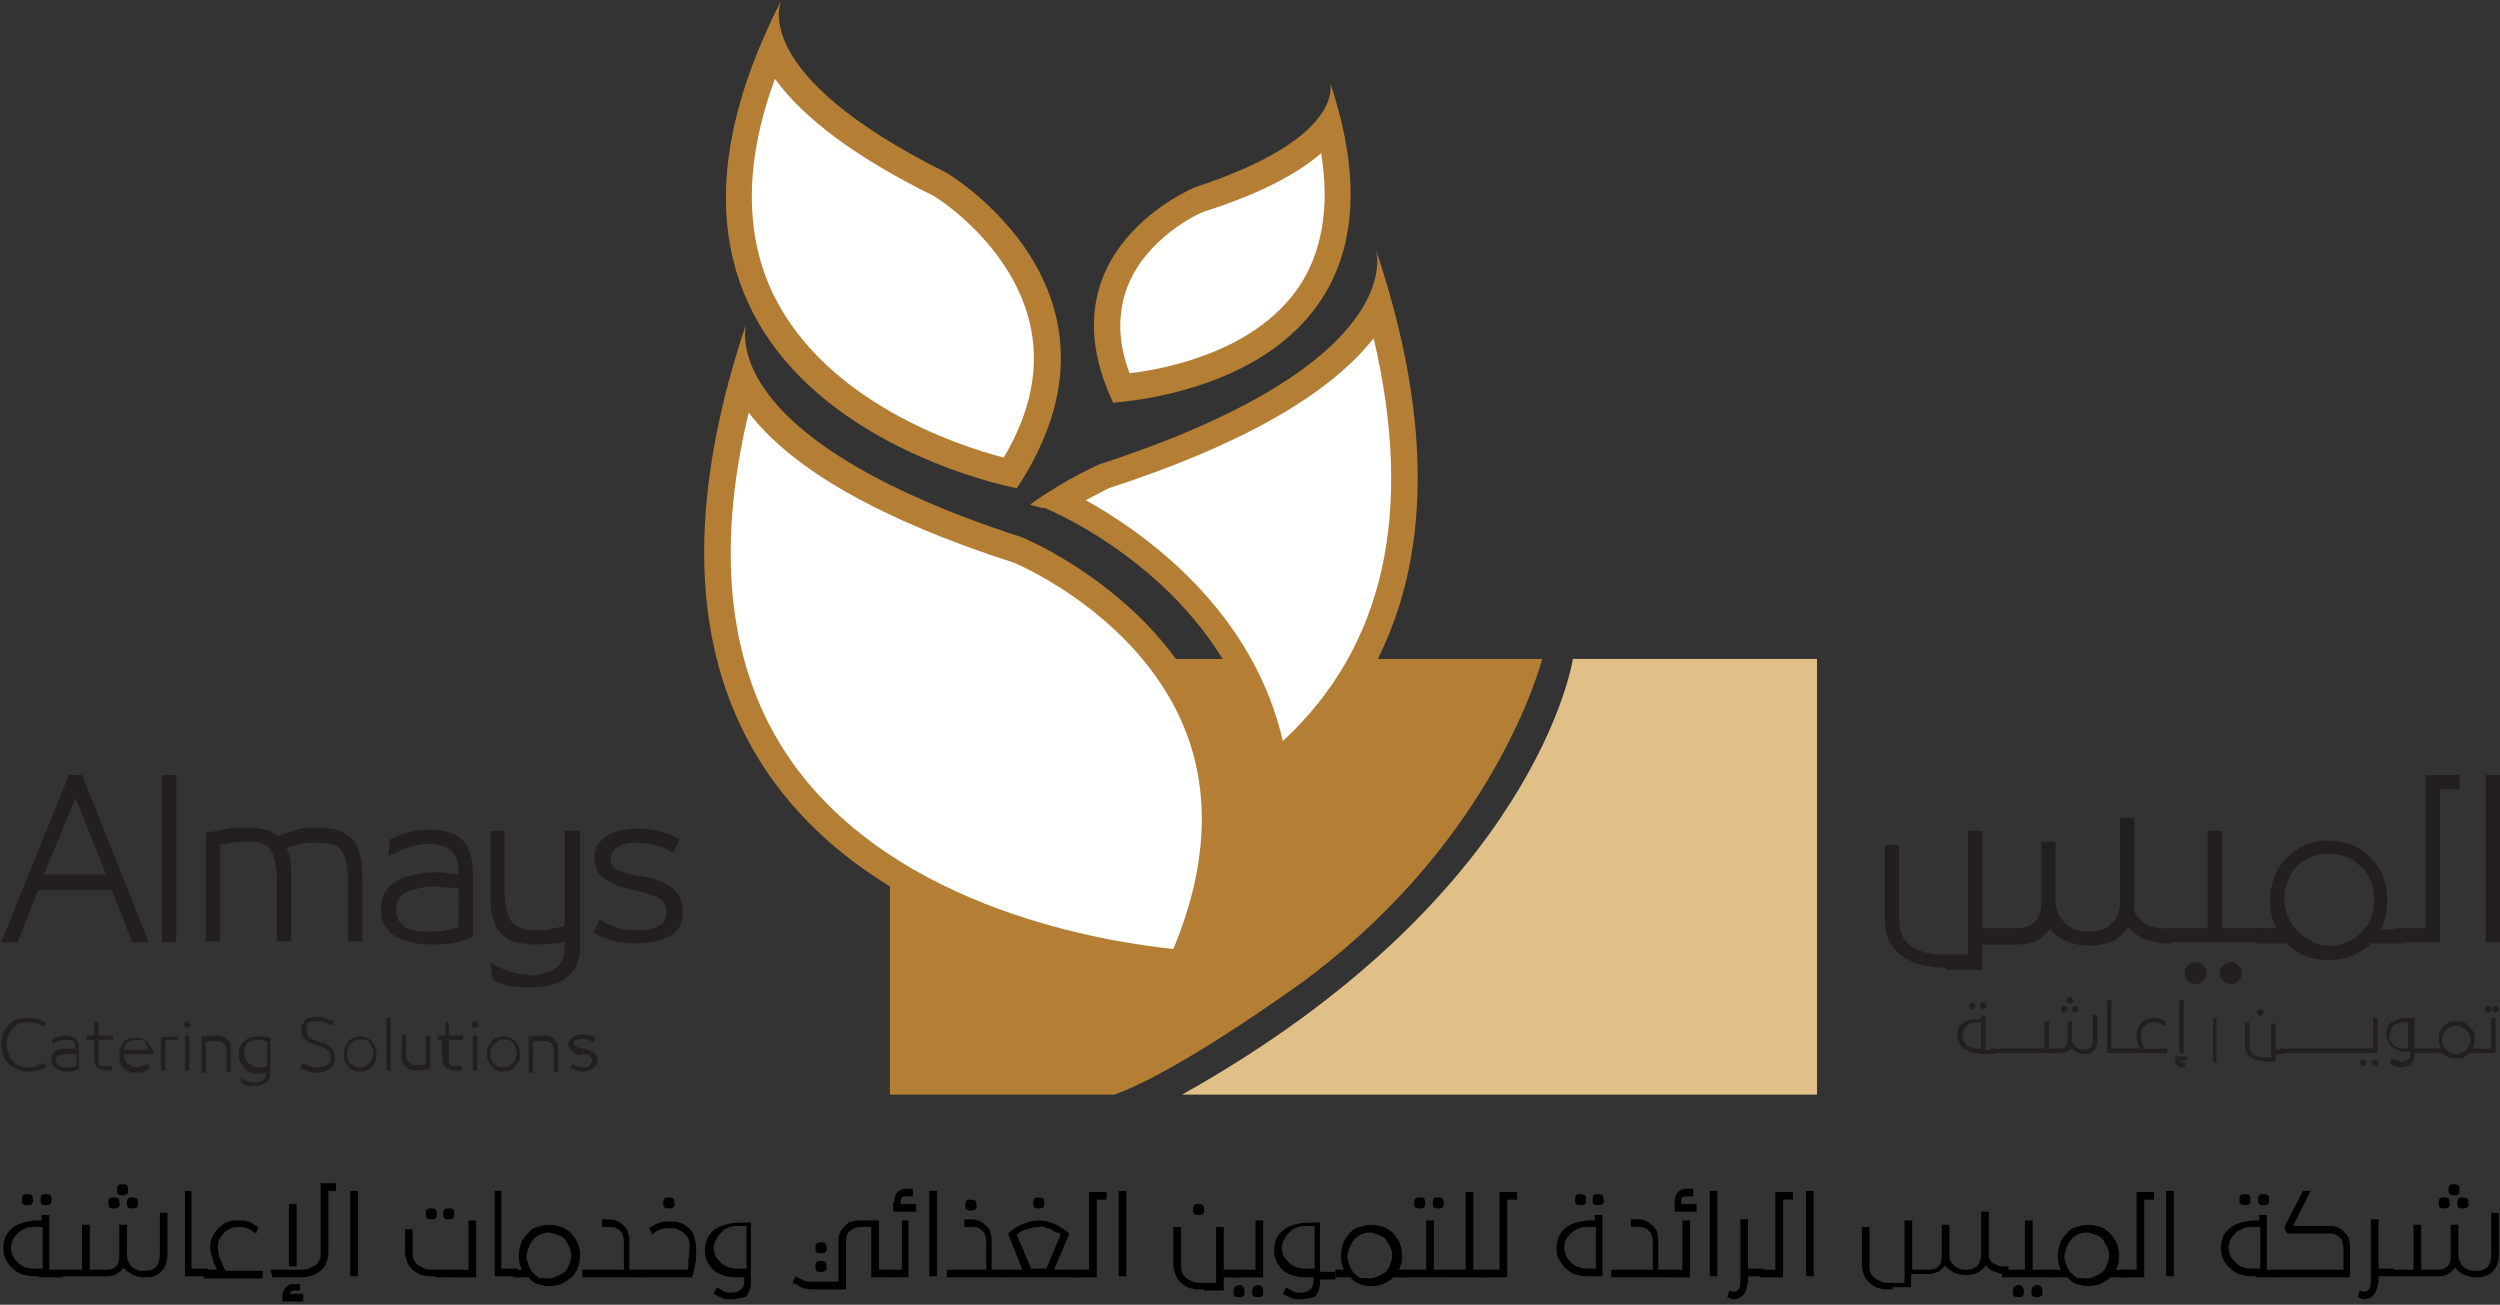 <?xml version="1.0" encoding="utf-8"?>
<!-- Generator: Adobe Illustrator 21.0.0, SVG Export Plug-In . SVG Version: 6.00 Build 0)  -->
<svg version="1.1" id="Layer_1" xmlns="http://www.w3.org/2000/svg" xmlns:xlink="http://www.w3.org/1999/xlink" x="0px" y="0px"
	 viewBox="0 0 228.4 119.2" style="enable-background:new 0 0 228.4 119.2;" xml:space="preserve">
<rect x="0" y="0" width="228.4" height="119.2" fill="#333333" stroke="none"/>
<style type="text/css">
	.st0{fill:#231F20;}
	.st1{fill:#B47E35;}
	.st2{fill:#E0C087;}
	.st3{fill:#FFFFFF;}
</style>
<g>
	<g>
		<g>
			<path class="st0" d="M2.6,93.4c-0.3,0-0.5,0-0.8,0.1c-0.2,0.1-0.4,0.2-0.6,0.4c-0.2,0.2-0.3,0.4-0.4,0.6
				c-0.1,0.3-0.2,0.5-0.2,0.9c0,0.3,0.1,0.6,0.2,0.9C0.9,96.6,1,96.8,1.2,97s0.4,0.3,0.6,0.4c0.2,0.1,0.5,0.1,0.8,0.1
				c0.3,0,0.5,0,0.7-0.1s0.4-0.2,0.7-0.3l0.2,0.4c-0.2,0.1-0.5,0.3-0.8,0.3c-0.3,0.1-0.5,0.1-0.8,0.1c-0.4,0-0.7-0.1-1-0.2
				c-0.3-0.1-0.6-0.3-0.8-0.5c-0.2-0.2-0.4-0.5-0.5-0.8c-0.1-0.3-0.2-0.6-0.2-1c0-0.3,0.1-0.7,0.2-1c0.1-0.3,0.3-0.6,0.5-0.8
				c0.2-0.2,0.5-0.4,0.8-0.5C1.9,93,2.2,93,2.6,93c0.3,0,0.6,0,0.8,0.1c0.3,0.1,0.5,0.2,0.8,0.3L4,93.8c-0.2-0.1-0.4-0.2-0.7-0.3
				S2.8,93.4,2.6,93.4z"/>
			<path class="st0" d="M6.1,97.9c-0.2,0-0.4,0-0.5-0.1c-0.2,0-0.3-0.1-0.5-0.2s-0.2-0.2-0.3-0.3c-0.1-0.1-0.1-0.3-0.1-0.5
				c0-0.4,0.1-0.7,0.4-0.8c0.3-0.2,0.7-0.2,1.2-0.2c0.1,0,0.2,0,0.3,0c0.1,0,0.2,0,0.3,0v0c0-0.3-0.1-0.5-0.2-0.7
				C6.6,95,6.3,95,6,95c-0.1,0-0.2,0-0.3,0c-0.1,0-0.2,0-0.3,0.1s-0.2,0.1-0.3,0.1c-0.1,0-0.2,0.1-0.3,0.2l0-0.5
				c0.2-0.1,0.4-0.2,0.6-0.2c0.2,0,0.4-0.1,0.5-0.1c0.4,0,0.7,0.1,1,0.3c0.2,0.2,0.3,0.5,0.3,0.9v1.9c-0.2,0.1-0.4,0.1-0.6,0.2
				C6.5,97.9,6.3,97.9,6.1,97.9z M6.9,96.3c-0.1,0-0.2,0-0.3,0c-0.1,0-0.3,0-0.4,0c-0.1,0-0.3,0-0.4,0c-0.1,0-0.3,0.1-0.4,0.1
				c-0.1,0-0.2,0.1-0.2,0.2c-0.1,0.1-0.1,0.2-0.1,0.3c0,0.1,0,0.2,0.1,0.3c0,0.1,0.1,0.1,0.2,0.2c0.1,0,0.2,0.1,0.3,0.1
				c0.1,0,0.2,0,0.4,0c0.2,0,0.3,0,0.5,0c0.2,0,0.3-0.1,0.4-0.1V96.3z"/>
			<path class="st0" d="M7.9,94.6h0.7v-1.2H9v1.2h1.3V95H9v1.6c0,0.2,0,0.3,0,0.4c0,0.1,0.1,0.2,0.1,0.3c0.1,0.1,0.1,0.1,0.2,0.1
				c0.1,0,0.2,0,0.3,0h0.6v0.4H9.8c-0.2,0-0.3,0-0.5-0.1c-0.1,0-0.3-0.1-0.4-0.2c-0.1-0.1-0.2-0.2-0.2-0.3c-0.1-0.1-0.1-0.3-0.1-0.5
				V95H7.9V94.6z"/>
			<path class="st0" d="M12.4,97.5c0.2,0,0.4,0,0.6-0.1c0.2-0.1,0.3-0.1,0.5-0.2l0.2,0.4c-0.2,0.1-0.4,0.2-0.6,0.3
				c-0.2,0.1-0.4,0.1-0.7,0.1c-0.2,0-0.4,0-0.6-0.1c-0.2-0.1-0.4-0.2-0.5-0.3c-0.1-0.1-0.3-0.3-0.3-0.5c-0.1-0.2-0.1-0.4-0.1-0.7
				c0-0.2,0-0.5,0.1-0.7s0.2-0.4,0.3-0.5c0.1-0.1,0.3-0.3,0.5-0.3c0.2-0.1,0.4-0.1,0.6-0.1c0.2,0,0.4,0,0.6,0.1s0.3,0.2,0.5,0.3
				c0.1,0.1,0.2,0.3,0.3,0.5C14,95.8,14,96,14,96.3h-2.7c0,0.1,0,0.3,0.1,0.4c0.1,0.2,0.1,0.3,0.2,0.4c0.1,0.1,0.2,0.2,0.4,0.3
				C12.1,97.5,12.3,97.5,12.4,97.5z M12.4,95c-0.2,0-0.3,0-0.5,0.1c-0.1,0.1-0.3,0.1-0.3,0.2c-0.1,0.1-0.2,0.2-0.2,0.3
				c-0.1,0.1-0.1,0.2-0.1,0.3h2.2c0-0.1,0-0.2-0.1-0.4c-0.1-0.1-0.1-0.2-0.2-0.3c-0.1-0.1-0.2-0.2-0.3-0.2C12.7,95,12.6,95,12.4,95z
				"/>
			<path class="st0" d="M16.3,95h-0.5c-0.1,0-0.2,0-0.4,0c-0.1,0-0.2,0-0.3,0.1v2.7h-0.4v-3c0.2,0,0.3-0.1,0.5-0.1
				c0.2,0,0.3,0,0.5,0h0.6V95z"/>
			<path class="st0" d="M16.9,93.4c0.1-0.1,0.1-0.1,0.2-0.1c0.1,0,0.2,0,0.2,0.1s0.1,0.1,0.1,0.2c0,0.1,0,0.2-0.1,0.2
				c-0.1,0.1-0.1,0.1-0.2,0.1c-0.1,0-0.2,0-0.2-0.1c-0.1-0.1-0.1-0.1-0.1-0.2C16.8,93.5,16.9,93.5,16.9,93.4z M16.9,94.6h0.4v3.2
				h-0.4V94.6z"/>
			<path class="st0" d="M18.5,94.7c0.3,0,0.5-0.1,0.7-0.1c0.2,0,0.4,0,0.6,0c0.2,0,0.4,0,0.5,0.1c0.2,0,0.3,0.1,0.4,0.2
				c0.1,0.1,0.2,0.2,0.3,0.4c0.1,0.2,0.1,0.4,0.1,0.7v1.9h-0.4v-1.7c0-0.2,0-0.4-0.1-0.6s-0.1-0.3-0.2-0.3c-0.1-0.1-0.2-0.1-0.3-0.2
				c-0.1,0-0.3,0-0.4,0c-0.3,0-0.6,0-0.9,0.1v2.8h-0.4V94.7z"/>
			<path class="st0" d="M21.9,96.9c-0.1-0.2-0.1-0.4-0.1-0.6c0-0.2,0-0.4,0.1-0.6c0.1-0.2,0.2-0.4,0.3-0.5c0.2-0.1,0.3-0.3,0.6-0.4
				c0.2-0.1,0.5-0.1,0.8-0.1c0.1,0,0.3,0,0.5,0c0.2,0,0.4,0.1,0.6,0.1v3.2c0,0.4-0.1,0.7-0.4,0.9c-0.2,0.2-0.6,0.3-1,0.3
				c-0.1,0-0.2,0-0.3,0c-0.1,0-0.2,0-0.3,0c-0.1,0-0.2,0-0.3-0.1c-0.1,0-0.2-0.1-0.3-0.1l-0.1-0.5c0.2,0.1,0.3,0.1,0.4,0.2
				c0.1,0,0.2,0.1,0.3,0.1c0.1,0,0.2,0,0.3,0.1c0.1,0,0.2,0,0.3,0c0.3,0,0.5-0.1,0.7-0.2c0.2-0.1,0.3-0.4,0.3-0.7v0
				c-0.2,0-0.5,0.1-0.6,0.1c-0.3,0-0.6,0-0.8-0.1c-0.2-0.1-0.4-0.2-0.6-0.4C22.1,97.2,22,97.1,21.9,96.9z M24.3,95.1
				c-0.1,0-0.2,0-0.3-0.1c-0.1,0-0.2,0-0.3,0c-0.5,0-0.8,0.1-1.1,0.3c-0.2,0.2-0.3,0.5-0.3,0.9c0,0.2,0,0.4,0.1,0.5
				c0.1,0.2,0.1,0.3,0.3,0.4c0.1,0.1,0.3,0.2,0.4,0.3c0.2,0.1,0.4,0.1,0.6,0.1c0.1,0,0.2,0,0.3,0c0.1,0,0.2,0,0.4-0.1V95.1z"/>
			<path class="st0" d="M27.6,97.1c0.2,0.1,0.4,0.2,0.7,0.3c0.2,0.1,0.5,0.1,0.7,0.1c0.4,0,0.7-0.1,0.9-0.2c0.2-0.2,0.3-0.4,0.3-0.7
				c0-0.1,0-0.3-0.1-0.4c0-0.1-0.1-0.2-0.2-0.3c-0.1-0.1-0.2-0.2-0.4-0.2c-0.1-0.1-0.3-0.1-0.5-0.2l-0.3-0.1
				c-0.4-0.1-0.7-0.3-0.9-0.5c-0.2-0.2-0.3-0.5-0.3-0.8c0-0.2,0-0.4,0.1-0.5c0.1-0.1,0.2-0.3,0.3-0.4c0.1-0.1,0.3-0.2,0.5-0.2
				c0.2,0,0.4-0.1,0.5-0.1c0.3,0,0.6,0,0.8,0.1c0.3,0.1,0.5,0.2,0.8,0.3l-0.2,0.4c-0.2-0.1-0.4-0.2-0.7-0.3
				c-0.2-0.1-0.5-0.1-0.7-0.1c-0.1,0-0.3,0-0.4,0c-0.1,0-0.2,0.1-0.3,0.1s-0.2,0.1-0.2,0.2C28.1,93.9,28,94,28,94.1
				c0,0.2,0.1,0.4,0.2,0.6c0.2,0.1,0.4,0.3,0.7,0.4l0.4,0.1c0.2,0,0.3,0.1,0.5,0.2c0.2,0.1,0.3,0.2,0.4,0.3c0.1,0.1,0.2,0.2,0.3,0.4
				c0.1,0.2,0.1,0.3,0.1,0.5c0,0.4-0.1,0.8-0.4,1c-0.3,0.2-0.7,0.4-1.2,0.4c-0.3,0-0.6,0-0.8-0.1c-0.3-0.1-0.5-0.2-0.8-0.3
				L27.6,97.1z"/>
			<path class="st0" d="M33.5,97.8c-0.2,0.1-0.4,0.1-0.6,0.1c-0.2,0-0.4,0-0.6-0.1c-0.2-0.1-0.4-0.2-0.5-0.4
				c-0.1-0.2-0.3-0.3-0.3-0.5c-0.1-0.2-0.1-0.4-0.1-0.6c0-0.2,0-0.4,0.1-0.6c0.1-0.2,0.2-0.4,0.3-0.5c0.1-0.2,0.3-0.3,0.5-0.4
				c0.2-0.1,0.4-0.1,0.6-0.1c0.2,0,0.4,0,0.6,0.1c0.2,0.1,0.4,0.2,0.5,0.4c0.1,0.2,0.3,0.3,0.3,0.5c0.1,0.2,0.1,0.4,0.1,0.6
				c0,0.2,0,0.4-0.1,0.6s-0.2,0.4-0.3,0.5C33.9,97.6,33.7,97.7,33.5,97.8z M32.4,97.4c0.1,0.1,0.3,0.1,0.5,0.1c0.2,0,0.3,0,0.5-0.1
				c0.1-0.1,0.3-0.2,0.4-0.3c0.1-0.1,0.2-0.2,0.2-0.4c0.1-0.2,0.1-0.3,0.1-0.5c0-0.2,0-0.3-0.1-0.5c-0.1-0.2-0.1-0.3-0.2-0.4
				c-0.1-0.1-0.2-0.2-0.4-0.3C33.2,95,33.1,95,32.9,95c-0.2,0-0.3,0-0.5,0.1c-0.1,0.1-0.3,0.2-0.4,0.3c-0.1,0.1-0.2,0.2-0.2,0.4
				c-0.1,0.2-0.1,0.3-0.1,0.5c0,0.2,0,0.3,0.1,0.5c0.1,0.2,0.1,0.3,0.2,0.4C32.2,97.2,32.3,97.3,32.4,97.4z"/>
			<path class="st0" d="M35.3,97.8V93h0.4v4.8H35.3z"/>
			<path class="st0" d="M38.9,94.6h0.4v3c-0.3,0.1-0.5,0.1-0.7,0.2c-0.2,0-0.4,0-0.6,0s-0.4,0-0.5-0.1c-0.2,0-0.3-0.1-0.4-0.2
				c-0.1-0.1-0.2-0.2-0.3-0.4c-0.1-0.2-0.1-0.4-0.1-0.7v-1.9h0.4v1.7c0,0.2,0,0.4,0.1,0.6c0,0.1,0.1,0.3,0.2,0.3
				c0.1,0.1,0.2,0.1,0.3,0.2c0.1,0,0.2,0,0.4,0c0.1,0,0.3,0,0.4,0c0.1,0,0.3,0,0.4-0.1V94.6z"/>
			<path class="st0" d="M40,94.6h0.7v-1.2H41v1.2h1.3V95H41v1.6c0,0.2,0,0.3,0,0.4c0,0.1,0.1,0.2,0.1,0.3c0.1,0.1,0.1,0.1,0.2,0.1
				c0.1,0,0.2,0,0.3,0h0.6v0.4h-0.6c-0.2,0-0.3,0-0.5-0.1c-0.1,0-0.3-0.1-0.4-0.2c-0.1-0.1-0.2-0.2-0.2-0.3
				c-0.1-0.1-0.1-0.3-0.1-0.5V95H40V94.6z"/>
			<path class="st0" d="M43.2,93.4c0.1-0.1,0.1-0.1,0.2-0.1s0.2,0,0.2,0.1s0.1,0.1,0.1,0.2c0,0.1,0,0.2-0.1,0.2
				c-0.1,0.1-0.1,0.1-0.2,0.1s-0.2,0-0.2-0.1c-0.1-0.1-0.1-0.1-0.1-0.2C43.1,93.5,43.2,93.5,43.2,93.4z M43.2,94.6h0.4v3.2h-0.4
				V94.6z"/>
			<path class="st0" d="M46.6,97.8c-0.2,0.1-0.4,0.1-0.6,0.1c-0.2,0-0.4,0-0.6-0.1c-0.2-0.1-0.4-0.2-0.5-0.4
				c-0.1-0.2-0.3-0.3-0.3-0.5c-0.1-0.2-0.1-0.4-0.1-0.6c0-0.2,0-0.4,0.1-0.6c0.1-0.2,0.2-0.4,0.3-0.5c0.1-0.2,0.3-0.3,0.5-0.4
				c0.2-0.1,0.4-0.1,0.6-0.1c0.2,0,0.4,0,0.6,0.1c0.2,0.1,0.4,0.2,0.5,0.4c0.1,0.2,0.3,0.3,0.3,0.5c0.1,0.2,0.1,0.4,0.1,0.6
				c0,0.2,0,0.4-0.1,0.6c-0.1,0.2-0.2,0.4-0.3,0.5C47,97.6,46.8,97.7,46.6,97.8z M45.5,97.4c0.1,0.1,0.3,0.1,0.5,0.1
				c0.2,0,0.3,0,0.5-0.1c0.1-0.1,0.3-0.2,0.4-0.3c0.1-0.1,0.2-0.2,0.2-0.4c0.1-0.2,0.1-0.3,0.1-0.5c0-0.2,0-0.3-0.1-0.5
				c-0.1-0.2-0.1-0.3-0.2-0.4c-0.1-0.1-0.2-0.2-0.4-0.3C46.3,95,46.2,95,46,95c-0.2,0-0.3,0-0.5,0.1c-0.1,0.1-0.3,0.2-0.4,0.3
				c-0.1,0.1-0.2,0.2-0.2,0.4c-0.1,0.2-0.1,0.3-0.1,0.5c0,0.2,0,0.3,0.1,0.5c0.1,0.2,0.1,0.3,0.2,0.4C45.2,97.2,45.4,97.3,45.5,97.4
				z"/>
			<path class="st0" d="M48.4,94.7c0.3,0,0.5-0.1,0.7-0.1c0.2,0,0.4,0,0.6,0c0.2,0,0.4,0,0.5,0.1c0.2,0,0.3,0.1,0.4,0.2
				c0.1,0.1,0.2,0.2,0.3,0.4c0.1,0.2,0.1,0.4,0.1,0.7v1.9h-0.4v-1.7c0-0.2,0-0.4-0.1-0.6c0-0.1-0.1-0.3-0.2-0.3
				c-0.1-0.1-0.2-0.1-0.3-0.2c-0.1,0-0.3,0-0.4,0c-0.3,0-0.6,0-0.9,0.1v2.8h-0.4V94.7z"/>
			<path class="st0" d="M53.1,97.5c0.1,0,0.2,0,0.4,0c0.1,0,0.2,0,0.3-0.1c0.1,0,0.1-0.1,0.2-0.2c0-0.1,0.1-0.1,0.1-0.3
				c0-0.1-0.1-0.3-0.2-0.4c-0.1-0.1-0.3-0.2-0.6-0.2L53,96.4c-0.2,0-0.4-0.1-0.5-0.2c-0.1-0.1-0.3-0.1-0.3-0.2
				c-0.1-0.1-0.2-0.2-0.2-0.3c0-0.1-0.1-0.2-0.1-0.3s0-0.2,0.1-0.3c0.1-0.1,0.1-0.2,0.3-0.3c0.1-0.1,0.2-0.1,0.4-0.2
				c0.1,0,0.3-0.1,0.5-0.1c0.5,0,0.9,0.1,1.2,0.3l-0.2,0.4c-0.2-0.1-0.4-0.2-0.5-0.2c-0.2,0-0.3-0.1-0.5-0.1c-0.2,0-0.4,0-0.6,0.1
				c-0.1,0.1-0.2,0.2-0.2,0.3c0,0.1,0.1,0.2,0.2,0.3c0.1,0.1,0.3,0.1,0.6,0.2l0.2,0c0.2,0,0.4,0.1,0.5,0.2c0.1,0.1,0.3,0.1,0.4,0.2
				c0.1,0.1,0.2,0.2,0.2,0.3c0,0.1,0.1,0.2,0.1,0.4c0,0.1,0,0.3-0.1,0.4c-0.1,0.1-0.2,0.2-0.3,0.3c-0.1,0.1-0.3,0.1-0.4,0.2
				c-0.2,0-0.3,0.1-0.5,0.1c-0.2,0-0.4,0-0.6-0.1c-0.2-0.1-0.4-0.1-0.6-0.2l0.2-0.4c0.2,0.1,0.4,0.2,0.5,0.2S52.9,97.5,53.1,97.5z"
				/>
		</g>
		<line class="st1" x1="121.6" y1="57.4" x2="118.2" y2="57.4"/>
		<path class="st2" d="M165.9,60.2h-22.2c0,0-3.2,21.6-35.7,39.8h58V60.2z"/>
		<g>
			<g>
				<path class="st0" d="M13.6,86.1h-1.5l-1.9-4.8H3.5l-1.9,4.8H0.1l6.2-15.3h1.2L13.6,86.1z M4,79.9h5.7l-2.8-7L4,79.9z"/>
				<path class="st0" d="M14.8,86.1V70.8h1.3v15.3H14.8z"/>
				<path class="st0" d="M31.8,80.5c0-0.7-0.1-1.3-0.2-1.8c-0.1-0.5-0.3-0.8-0.5-1.1s-0.5-0.4-0.9-0.5c-0.4-0.1-0.8-0.1-1.3-0.1
					c-0.2,0-0.4,0-0.7,0c-0.2,0-0.5,0.1-0.7,0.1s-0.5,0.1-0.8,0.2c-0.3,0.1-0.4,0.2-0.5,0.2c0.1,0.2,0.2,0.5,0.3,0.9
					c0.1,0.4,0.1,0.9,0.1,1.5v6.1h-1.3v-5.6c0-0.7-0.1-1.3-0.2-1.8c-0.1-0.5-0.3-0.8-0.5-1.1c-0.2-0.3-0.5-0.4-0.9-0.5
					c-0.4-0.1-0.8-0.1-1.3-0.1c-0.4,0-0.8,0-1.2,0.1c-0.4,0.1-0.7,0.1-1.1,0.2v8.8h-1.3v-9.9l2.1-0.4c0.5-0.1,1.1-0.1,1.6-0.1
					c0.6,0,1.2,0.1,1.7,0.2c0.5,0.1,0.9,0.3,1.2,0.6c0.5-0.2,1.1-0.4,1.7-0.6c0.7-0.2,1.3-0.2,1.9-0.2c0.6,0,1.2,0.1,1.7,0.2
					c0.5,0.1,0.9,0.4,1.3,0.7c0.4,0.3,0.6,0.8,0.8,1.3c0.2,0.6,0.3,1.2,0.3,2.1v6.1h-1.3V80.5z"/>
				<path class="st0" d="M39.3,86.3c-0.6,0-1.2-0.1-1.7-0.2c-0.5-0.1-1-0.3-1.4-0.5c-0.4-0.2-0.8-0.6-1-1c-0.3-0.4-0.4-0.9-0.4-1.5
					c0-1.2,0.5-2.1,1.4-2.6s2.2-0.8,3.7-0.8c0.3,0,0.6,0,1,0.1c0.4,0,0.7,0.1,1,0.1v-0.1c0-1-0.2-1.7-0.7-2.1
					c-0.5-0.4-1.2-0.6-2.1-0.6c-0.3,0-0.5,0-0.8,0.1c-0.3,0-0.6,0.1-0.9,0.2c-0.3,0.1-0.6,0.2-0.8,0.3c-0.3,0.1-0.6,0.3-1.1,0.5
					l0.1-1.5c0.6-0.3,1.3-0.6,1.9-0.7c0.6-0.1,1.2-0.2,1.7-0.2c1.4,0,2.4,0.3,3,0.9s1,1.6,1,2.9v6c-0.6,0.3-1.3,0.4-1.9,0.6
					C40.7,86.2,40,86.3,39.3,86.3z M42,81.2c-0.2,0-0.5-0.1-0.9-0.1c-0.5,0-0.9-0.1-1.3-0.1c-0.5,0-0.9,0-1.3,0.1
					c-0.4,0.1-0.8,0.2-1.2,0.3c-0.3,0.1-0.6,0.4-0.8,0.6c-0.2,0.3-0.3,0.6-0.3,1.1c0,0.4,0.1,0.7,0.2,1c0.2,0.2,0.4,0.4,0.6,0.6
					c0.3,0.2,0.6,0.3,1,0.3c0.4,0.1,0.8,0.1,1.2,0.1c0.5,0,1,0,1.5-0.1c0.5-0.1,0.9-0.2,1.2-0.3V81.2z"/>
				<path class="st0" d="M51.7,86c-0.4,0.1-0.8,0.2-1.3,0.2c-0.5,0.1-1,0.1-1.5,0.1c-0.6,0-1.2-0.1-1.7-0.2s-0.9-0.3-1.3-0.7
					c-0.4-0.3-0.6-0.8-0.8-1.3c-0.2-0.6-0.3-1.3-0.3-2.1v-6.1h1.3v5.5c0,0.7,0.1,1.3,0.2,1.8c0.1,0.5,0.3,0.8,0.5,1.1
					c0.2,0.2,0.5,0.4,0.9,0.5C48,85,48.4,85,48.9,85c0.4,0,0.9,0,1.3-0.1c0.5-0.1,0.9-0.2,1.4-0.3v-8.7H53v10.5
					c0,1.3-0.4,2.3-1.2,2.9c-0.8,0.6-1.9,0.9-3.2,0.9c-0.3,0-0.6,0-0.9,0c-0.3,0-0.6-0.1-0.9-0.1s-0.6-0.1-0.9-0.2
					c-0.3-0.1-0.6-0.2-0.9-0.4l-0.2-1.6c0.5,0.3,0.9,0.5,1.1,0.6c0.3,0.1,0.5,0.2,0.8,0.3c0.3,0.1,0.6,0.1,0.9,0.2
					c0.3,0,0.6,0.1,0.8,0.1c1,0,1.7-0.2,2.3-0.6c0.6-0.4,0.9-1.1,0.9-2.1V86z"/>
				<path class="st0" d="M58.1,85c0.4,0,0.8,0,1.1-0.1c0.4-0.1,0.7-0.1,0.9-0.3c0.3-0.1,0.5-0.3,0.6-0.5c0.1-0.2,0.2-0.5,0.2-0.8
					c0-0.5-0.2-0.8-0.5-1.1c-0.4-0.3-1-0.5-1.8-0.7l-0.8-0.2c-0.6-0.1-1.2-0.3-1.6-0.5c-0.4-0.2-0.8-0.4-1.1-0.6
					c-0.3-0.2-0.5-0.5-0.6-0.8c-0.1-0.3-0.2-0.7-0.2-1.1c0-0.4,0.1-0.8,0.3-1.1c0.2-0.3,0.5-0.6,0.8-0.8c0.3-0.2,0.7-0.4,1.2-0.5
					c0.5-0.1,1-0.2,1.5-0.2c1.4,0,2.8,0.3,4,1l-0.6,1.2c-0.6-0.3-1.1-0.6-1.6-0.7c-0.5-0.1-1.1-0.2-1.7-0.2c-0.8,0-1.4,0.1-1.8,0.4
					c-0.4,0.3-0.6,0.6-0.6,1c0,0.5,0.2,0.8,0.5,1c0.3,0.2,1,0.4,1.9,0.6l0.7,0.1c0.6,0.1,1.2,0.3,1.6,0.5c0.5,0.2,0.8,0.4,1.1,0.7
					c0.3,0.3,0.5,0.6,0.6,0.9c0.1,0.3,0.2,0.7,0.2,1.1c0,0.5-0.1,0.9-0.3,1.3c-0.2,0.4-0.5,0.7-0.9,0.9c-0.4,0.2-0.8,0.4-1.4,0.5
					c-0.5,0.1-1.1,0.2-1.7,0.2c-0.7,0-1.4-0.1-2-0.2c-0.6-0.2-1.3-0.4-1.9-0.8l0.6-1.2c0.6,0.4,1.2,0.6,1.7,0.8
					C57.1,84.9,57.6,85,58.1,85z"/>
			</g>
		</g>
		<g>
			<path class="st0" d="M177.8,88.4c-0.5,0-1,0-1.4-0.1c-0.4,0-0.7-0.1-1.1-0.2c-0.3-0.1-0.6-0.2-0.9-0.4c-0.3-0.1-0.5-0.3-0.8-0.5
				c-0.5-0.4-0.8-0.8-1.1-1.4c-0.2-0.6-0.3-1.2-0.3-1.7v-6.9h1.3v6.8c0,0.6,0.1,1.1,0.3,1.5c0.2,0.4,0.4,0.7,0.8,0.9
				c0.3,0.3,0.7,0.4,1.2,0.6c0.5,0.1,1,0.2,1.5,0.2h2.5V75.9h1.3v8.9h3.2c0.7,0,1.2-0.2,1.6-0.6c0.4-0.4,0.6-1,0.6-1.7v-5.6h1.3v5.5
				c0,0.4,0.1,0.7,0.2,1c0.1,0.3,0.4,0.6,0.6,0.9c0.3,0.3,0.6,0.5,1,0.6c0.4,0.1,0.8,0.2,1.3,0.2c1,0,1.7-0.3,2.1-0.8
				c0.5-0.5,0.7-1.2,0.7-2.1v-7.5h1.3V82c0,0.2,0,0.4,0,0.6c0,0.2,0,0.3-0.1,0.5c0.2,0.5,0.6,1,1.1,1.3c0.5,0.3,1.3,0.5,2.4,0.5v1.3
				c-0.8,0-1.4-0.1-1.8-0.2s-0.8-0.2-1.1-0.4c-0.3-0.2-0.6-0.4-0.8-0.6c-0.2-0.2-0.3-0.3-0.3-0.3c-0.2,0.4-0.6,0.8-1.2,1.2
				c-0.6,0.3-1.4,0.5-2.3,0.5c-0.9,0-1.6-0.2-2.3-0.5c-0.7-0.4-1.1-0.7-1.3-1.1c-0.1,0.3-0.5,0.6-1,1c-0.6,0.4-1.2,0.5-2,0.5h-3.2
				v2.3H177.8z"/>
			<path class="st0" d="M197.6,84.8h4.1v-8.9h1.3v8.9h3.9v1.3h-9.4V84.8z M201.3,89.6c-0.2,0.2-0.4,0.3-0.7,0.3
				c-0.3,0-0.5-0.1-0.7-0.3s-0.3-0.4-0.3-0.7c0-0.3,0.1-0.5,0.3-0.7c0.2-0.2,0.4-0.3,0.7-0.3c0.3,0,0.5,0.1,0.7,0.3
				c0.2,0.2,0.3,0.4,0.3,0.7C201.6,89.2,201.5,89.4,201.3,89.6z M204.5,89.6c-0.2,0.2-0.4,0.3-0.7,0.3c-0.3,0-0.5-0.1-0.7-0.3
				s-0.3-0.4-0.3-0.7c0-0.3,0.1-0.5,0.3-0.7c0.2-0.2,0.4-0.3,0.7-0.3c0.3,0,0.5,0.1,0.7,0.3c0.2,0.2,0.3,0.4,0.3,0.7
				C204.8,89.2,204.7,89.4,204.5,89.6z"/>
			<path class="st0" d="M206.1,84.8h1.9c-0.4-0.6-0.6-1.5-0.6-2.6c0-0.7,0.1-1.4,0.4-2.1c0.3-0.7,0.6-1.2,1.1-1.7
				c0.5-0.5,1-0.9,1.7-1.2c0.6-0.3,1.3-0.4,2.1-0.4c0.8,0,1.5,0.1,2.2,0.4c0.7,0.3,1.2,0.7,1.7,1.2c0.5,0.5,0.9,1.1,1.1,1.7
				c0.3,0.7,0.4,1.4,0.4,2.2c0,0.6-0.1,1.1-0.2,1.6c-0.1,0.5-0.3,0.8-0.4,1h2v1.3h-2.9c-0.5,0.5-1,0.8-1.7,1.1
				c-0.7,0.3-1.4,0.4-2.2,0.4c-0.8,0-1.5-0.1-2.2-0.4c-0.7-0.3-1.2-0.7-1.6-1.1h-2.8V84.8z M212.7,86.4c0.6,0,1.2-0.1,1.7-0.3
				c0.5-0.2,1-0.5,1.3-0.9c0.4-0.4,0.7-0.8,0.9-1.3c0.2-0.5,0.3-1.1,0.3-1.7s-0.1-1.2-0.3-1.7c-0.2-0.5-0.5-1-0.9-1.3
				c-0.4-0.4-0.8-0.7-1.3-0.9c-0.5-0.2-1.1-0.3-1.7-0.3c-0.6,0-1.1,0.1-1.6,0.3c-0.5,0.2-0.9,0.5-1.3,0.9c-0.4,0.4-0.6,0.8-0.8,1.3
				c-0.2,0.5-0.3,1-0.3,1.6c0,0.6,0.1,1.1,0.3,1.6c0.2,0.5,0.5,0.9,0.8,1.3c0.4,0.4,0.8,0.7,1.3,0.9
				C211.6,86.3,212.1,86.4,212.7,86.4z"/>
			<path class="st0" d="M218.7,84.8h2.9v-14h3.1v1.3h-1.8v14h-4.2V84.8z"/>
			<path class="st0" d="M227.1,70.8h1.3v15.3h-1.3V70.8z"/>
		</g>
		<g>
			<path class="st0" d="M180.7,96.2c-0.2,0-0.5,0-0.7-0.1s-0.4-0.2-0.6-0.3c-0.2-0.1-0.3-0.3-0.4-0.5c-0.1-0.2-0.2-0.4-0.2-0.7
				c0-0.2,0-0.4,0.1-0.6c0.1-0.2,0.2-0.4,0.4-0.5c0.2-0.1,0.4-0.3,0.6-0.3c0.2-0.1,0.5-0.1,0.8-0.1h0.3v-0.3h0.4v3.1h0.8v0.4H180.7z
				 M181,95.8v-2.4h-0.4c-0.2,0-0.3,0-0.5,0.1c-0.2,0.1-0.3,0.1-0.4,0.2c-0.1,0.1-0.2,0.2-0.3,0.4s-0.1,0.3-0.1,0.5
				c0,0.2,0,0.4,0.1,0.5c0.1,0.1,0.2,0.3,0.3,0.4s0.3,0.2,0.4,0.2c0.2,0.1,0.3,0.1,0.5,0.1H181z M180.4,92.1
				c-0.1,0.1-0.1,0.1-0.2,0.1c-0.1,0-0.2,0-0.2-0.1c-0.1-0.1-0.1-0.1-0.1-0.2c0-0.1,0-0.2,0.1-0.2c0.1-0.1,0.1-0.1,0.2-0.1
				c0.1,0,0.2,0,0.2,0.1s0.1,0.1,0.1,0.2C180.5,92,180.4,92.1,180.4,92.1z M181.4,92.1c-0.1,0.1-0.1,0.1-0.2,0.1
				c-0.1,0-0.2,0-0.2-0.1c-0.1-0.1-0.1-0.1-0.1-0.2c0-0.1,0-0.2,0.1-0.2c0.1-0.1,0.1-0.1,0.2-0.1c0.1,0,0.2,0,0.2,0.1
				c0.1,0.1,0.1,0.1,0.1,0.2C181.5,92,181.4,92.1,181.4,92.1z"/>
			<path class="st0" d="M181.9,95.8h1.5v0.4h-1.5V95.8z"/>
			<path class="st0" d="M183.1,95.8h1.5v0.4h-1.5V95.8z"/>
			<path class="st0" d="M184.3,95.8h1.5v0.4h-1.5V95.8z"/>
			<path class="st0" d="M185.5,95.8h1.3v-2.5h0.4v2.5h1c0.2,0,0.4-0.1,0.5-0.2c0.1-0.1,0.2-0.3,0.2-0.5v-1.8h0.4V95
				c0,0.1,0,0.2,0.1,0.3c0,0.1,0.1,0.2,0.2,0.3c0.1,0.1,0.2,0.1,0.3,0.2c0.1,0,0.3,0.1,0.4,0.1c0.3,0,0.5-0.1,0.7-0.2
				c0.1-0.2,0.2-0.4,0.2-0.6v-2.4h0.4V95c0,0.5-0.1,0.8-0.3,1c-0.2,0.2-0.5,0.3-0.9,0.3c-0.3,0-0.5-0.1-0.7-0.2
				c-0.2-0.1-0.3-0.2-0.4-0.4c0,0.1-0.1,0.2-0.3,0.3c-0.2,0.1-0.4,0.2-0.6,0.2h-2.7V95.8z M188.8,92.4c-0.1,0.1-0.1,0.1-0.2,0.1
				c-0.1,0-0.2,0-0.2-0.1c-0.1-0.1-0.1-0.1-0.1-0.2s0-0.2,0.1-0.2c0.1-0.1,0.1-0.1,0.2-0.1c0.1,0,0.2,0,0.2,0.1
				c0.1,0.1,0.1,0.1,0.1,0.2S188.9,92.3,188.8,92.4z M189.3,91.6c-0.1,0.1-0.1,0.1-0.2,0.1s-0.2,0-0.2-0.1c-0.1-0.1-0.1-0.1-0.1-0.2
				c0-0.1,0-0.2,0.1-0.2c0.1-0.1,0.1-0.1,0.2-0.1s0.2,0,0.2,0.1c0.1,0.1,0.1,0.1,0.1,0.2C189.4,91.5,189.4,91.5,189.3,91.6z
				 M189.8,92.4c-0.1,0.1-0.1,0.1-0.2,0.1c-0.1,0-0.2,0-0.2-0.1c-0.1-0.1-0.1-0.1-0.1-0.2s0-0.2,0.1-0.2c0.1-0.1,0.1-0.1,0.2-0.1
				c0.1,0,0.2,0,0.2,0.1c0.1,0.1,0.1,0.1,0.1,0.2S189.9,92.3,189.8,92.4z"/>
			<path class="st0" d="M192.5,91.4h0.4v4.4h0.9v0.4h-1.3V91.4z"/>
			<path class="st0" d="M193.5,95.8h1.5v0.4h-1.5V95.8z"/>
			<path class="st0" d="M194.7,95.8h0.8l-0.1-0.2c0-0.1-0.1-0.2-0.1-0.3c0-0.1-0.1-0.2-0.1-0.4c0-0.1,0-0.2,0-0.4
				c0-0.3,0.1-0.5,0.2-0.7c0.1-0.2,0.2-0.4,0.4-0.5c0.1-0.1,0.3-0.2,0.4-0.2s0.3-0.1,0.5-0.1c0.1,0,0.2,0,0.3,0c0.1,0,0.2,0,0.3,0.1
				c0.1,0,0.2,0.1,0.3,0.1c0.1,0,0.2,0.1,0.3,0.2l-0.1,0.4c-0.2-0.1-0.3-0.2-0.5-0.3c-0.2-0.1-0.3-0.1-0.5-0.1c-0.2,0-0.3,0-0.5,0.1
				c-0.1,0-0.2,0.1-0.3,0.2c-0.3,0.2-0.4,0.5-0.4,0.8c0,0.2,0,0.3,0,0.4c0,0.1,0.1,0.2,0.1,0.4c0,0.1,0.1,0.2,0.1,0.3l0.1,0.2h2.1
				v0.4h-3.3V95.8z"/>
			<path class="st0" d="M199.4,97.5c-0.2,0-0.4-0.1-0.5-0.2c-0.1-0.1-0.2-0.3-0.2-0.6v-0.2h1.1v0.4h-0.7c0,0,0,0.1,0.1,0.1
				c0,0,0.1,0.1,0.2,0.1h0.2v0.4H199.4z M199.1,91.4h0.4v4.8h-0.4V91.4z"/>
			<path class="st0" d="M202.2,93h0.3v4.1h-0.3V93z"/>
			<path class="st0" d="M206.8,96.9c-0.2,0-0.3,0-0.4,0c-0.1,0-0.2,0-0.3-0.1c-0.1,0-0.2-0.1-0.3-0.1c-0.1,0-0.2-0.1-0.3-0.2
				c-0.1-0.1-0.3-0.3-0.3-0.4c-0.1-0.2-0.1-0.4-0.1-0.5v-2.2h0.4v2.1c0,0.2,0,0.3,0.1,0.5c0.1,0.1,0.1,0.2,0.2,0.3
				c0.1,0.1,0.2,0.1,0.4,0.2c0.1,0,0.3,0.1,0.5,0.1h0.8v-3.1h0.4v2.4h0.8v0.4h-0.8v0.7H206.8z M206.7,92.7c-0.1,0.1-0.1,0.1-0.2,0.1
				c-0.1,0-0.2,0-0.2-0.1c-0.1-0.1-0.1-0.1-0.1-0.2c0-0.1,0-0.2,0.1-0.2c0.1-0.1,0.1-0.1,0.2-0.1c0.1,0,0.2,0,0.2,0.1
				c0.1,0.1,0.1,0.1,0.1,0.2C206.8,92.6,206.7,92.6,206.7,92.7z"/>
			<path class="st0" d="M208.3,95.8h1.5v0.4h-1.5V95.8z"/>
			<path class="st0" d="M209.5,95.8h1.5v0.4h-1.5V95.8z"/>
			<path class="st0" d="M210.7,95.8h1.5v0.4h-1.5V95.8z"/>
			<path class="st0" d="M211.9,95.8h1.5v0.4h-1.5V95.8z"/>
			<path class="st0" d="M213.1,95.8h1.5v0.4h-1.5V95.8z"/>
			<path class="st0" d="M214.3,95.8h1.5v0.4h-1.5V95.8z"/>
			<path class="st0" d="M215.5,95.8h1.3v-2.8h0.4v3.2h-1.7V95.8z M216.1,97.3c-0.1,0.1-0.1,0.1-0.2,0.1c-0.1,0-0.2,0-0.2-0.1
				c-0.1-0.1-0.1-0.1-0.1-0.2c0-0.1,0-0.2,0.1-0.2c0.1-0.1,0.1-0.1,0.2-0.1c0.1,0,0.2,0,0.2,0.1c0.1,0.1,0.1,0.1,0.1,0.2
				C216.2,97.2,216.2,97.3,216.1,97.3z M217.2,97.3c-0.1,0.1-0.1,0.1-0.2,0.1c-0.1,0-0.2,0-0.2-0.1c-0.1-0.1-0.1-0.1-0.1-0.2
				c0-0.1,0-0.2,0.1-0.2c0.1-0.1,0.1-0.1,0.2-0.1c0.1,0,0.2,0,0.2,0.1c0.1,0.1,0.1,0.1,0.1,0.2C217.3,97.2,217.2,97.3,217.2,97.3z"
				/>
			<path class="st0" d="M219.3,97.5c-0.2,0-0.4,0-0.5-0.1c-0.1-0.1-0.3-0.1-0.5-0.3l0.2-0.4c0.2,0.1,0.3,0.2,0.5,0.2
				s0.3,0.1,0.4,0.1c0.2,0,0.4-0.1,0.6-0.2c0.1-0.1,0.2-0.3,0.2-0.5v-0.2h-0.3c-0.2,0-0.5,0-0.7-0.1c-0.2-0.1-0.4-0.1-0.6-0.3
				c-0.2-0.1-0.3-0.3-0.4-0.5c-0.1-0.2-0.2-0.5-0.2-0.7c0-0.2,0-0.4,0.1-0.6c0.1-0.2,0.2-0.4,0.4-0.5c0.2-0.1,0.4-0.2,0.6-0.3
				c0.2-0.1,0.5-0.1,0.8-0.1h0.7v2.8h0.9v0.4h-0.9v0.2c0,0.3-0.1,0.6-0.3,0.8C220,97.4,219.7,97.5,219.3,97.5z M218.3,94.6
				c0,0.2,0,0.4,0.1,0.5c0.1,0.1,0.2,0.3,0.3,0.4c0.1,0.1,0.3,0.2,0.4,0.2c0.2,0.1,0.3,0.1,0.5,0.1h0.4v-2.4h-0.4
				c-0.2,0-0.3,0-0.5,0.1c-0.2,0.1-0.3,0.1-0.4,0.2c-0.1,0.1-0.2,0.2-0.3,0.4C218.4,94.3,218.3,94.5,218.3,94.6z"/>
			<path class="st0" d="M221.2,95.8h1.5v0.4h-1.5V95.8z"/>
			<path class="st0" d="M222.4,95.8h0.6c-0.1-0.2-0.2-0.5-0.2-0.8c0-0.2,0-0.5,0.1-0.7c0.1-0.2,0.2-0.4,0.3-0.5s0.3-0.3,0.5-0.4
				c0.2-0.1,0.4-0.1,0.7-0.1c0.2,0,0.5,0,0.7,0.1c0.2,0.1,0.4,0.2,0.5,0.4c0.2,0.2,0.3,0.3,0.4,0.5c0.1,0.2,0.1,0.4,0.1,0.7
				c0,0.2,0,0.3-0.1,0.5c0,0.2-0.1,0.3-0.1,0.3h0.6v0.4h-0.9c-0.1,0.1-0.3,0.3-0.5,0.4c-0.2,0.1-0.4,0.1-0.7,0.1
				c-0.2,0-0.5,0-0.7-0.1c-0.2-0.1-0.4-0.2-0.5-0.4h-0.9V95.8z M224.4,96.3c0.2,0,0.4,0,0.5-0.1c0.2-0.1,0.3-0.2,0.4-0.3
				c0.1-0.1,0.2-0.2,0.3-0.4c0.1-0.2,0.1-0.3,0.1-0.5c0-0.2,0-0.4-0.1-0.5c-0.1-0.2-0.2-0.3-0.3-0.4c-0.1-0.1-0.3-0.2-0.4-0.3
				c-0.2-0.1-0.3-0.1-0.5-0.1c-0.2,0-0.4,0-0.5,0.1c-0.2,0.1-0.3,0.2-0.4,0.3c-0.1,0.1-0.2,0.3-0.3,0.4c-0.1,0.2-0.1,0.3-0.1,0.5
				c0,0.2,0,0.3,0.1,0.5c0.1,0.2,0.2,0.3,0.3,0.4c0.1,0.1,0.2,0.2,0.4,0.3C224.1,96.3,224.3,96.3,224.4,96.3z"/>
			<path class="st0" d="M226.3,95.8h1.3v-2.8h0.4v3.2h-1.7V95.8z M227.5,92.4c-0.1,0.1-0.1,0.1-0.2,0.1c-0.1,0-0.2,0-0.2-0.1
				c-0.1-0.1-0.1-0.1-0.1-0.2s0-0.2,0.1-0.2c0.1-0.1,0.1-0.1,0.2-0.1c0.1,0,0.2,0,0.2,0.1c0.1,0.1,0.1,0.1,0.1,0.2
				S227.5,92.3,227.5,92.4z M228.2,92.4c-0.1,0.1-0.1,0.1-0.2,0.1c-0.1,0-0.2,0-0.2-0.1c-0.1-0.1-0.1-0.1-0.1-0.2s0-0.2,0.1-0.2
				c0.1-0.1,0.1-0.1,0.2-0.1c0.1,0,0.2,0,0.2,0.1c0.1,0.1,0.1,0.1,0.1,0.2S228.3,92.3,228.2,92.4z"/>
		</g>
		<g>
			<path d="M3.5,116.6c-0.4,0-0.8,0-1.2-0.1c-0.4-0.1-0.7-0.2-1-0.5c-0.3-0.2-0.5-0.5-0.7-0.8c-0.2-0.3-0.3-0.7-0.3-1.2
				c0-0.4,0.1-0.7,0.2-1c0.1-0.3,0.4-0.6,0.6-0.8c0.3-0.2,0.6-0.4,1-0.5c0.4-0.1,0.8-0.2,1.3-0.2h0.4V111h0.7v5h1.2v0.7H3.5z
				 M3.9,116v-3.9H3.2c-0.3,0-0.6,0-0.8,0.1s-0.5,0.2-0.7,0.4c-0.2,0.2-0.4,0.4-0.5,0.6C1.1,113.5,1,113.8,1,114
				c0,0.3,0.1,0.6,0.2,0.8c0.1,0.2,0.3,0.4,0.5,0.6c0.2,0.2,0.4,0.3,0.7,0.4c0.3,0.1,0.6,0.1,0.9,0.1H3.9z M2.9,110
				c-0.1,0.1-0.2,0.1-0.4,0.1s-0.3,0-0.4-0.1c-0.1-0.1-0.1-0.2-0.1-0.4c0-0.1,0-0.3,0.1-0.4c0.1-0.1,0.2-0.1,0.4-0.1s0.3,0,0.4,0.1
				s0.1,0.2,0.1,0.4C3.1,109.8,3,109.9,2.9,110z M4.6,110c-0.1,0.1-0.2,0.1-0.4,0.1s-0.3,0-0.4-0.1s-0.1-0.2-0.1-0.4
				c0-0.1,0-0.3,0.1-0.4s0.2-0.1,0.4-0.1s0.3,0,0.4,0.1c0.1,0.1,0.1,0.2,0.1,0.4C4.7,109.8,4.7,109.9,4.6,110z"/>
			<path d="M5.4,116h2.1v-4.1h0.7v4.1h1.6c0.3,0,0.6-0.1,0.8-0.3c0.2-0.2,0.3-0.5,0.3-0.9v-2.9h0.7v2.7c0,0.2,0,0.4,0.1,0.6
				c0.1,0.2,0.2,0.3,0.3,0.5c0.1,0.1,0.3,0.2,0.5,0.3c0.2,0.1,0.4,0.1,0.7,0.1c0.5,0,0.8-0.1,1.1-0.4c0.2-0.3,0.3-0.6,0.3-1.1v-3.8
				h0.7v3.7c0,0.8-0.2,1.3-0.6,1.7c-0.4,0.4-0.9,0.5-1.5,0.5c-0.4,0-0.8-0.1-1.2-0.3c-0.3-0.2-0.6-0.4-0.7-0.6
				c-0.1,0.1-0.2,0.3-0.5,0.5c-0.3,0.2-0.6,0.3-1,0.3H5.4V116z M10.8,110.3c-0.1,0.1-0.2,0.1-0.4,0.1s-0.3,0-0.4-0.1
				c-0.1-0.1-0.1-0.2-0.1-0.4c0-0.1,0-0.3,0.1-0.4c0.1-0.1,0.2-0.1,0.4-0.1s0.3,0,0.4,0.1s0.1,0.2,0.1,0.4
				C11,110.1,10.9,110.2,10.8,110.3z M11.6,109.1c-0.1,0.1-0.2,0.1-0.4,0.1s-0.3,0-0.4-0.1c-0.1-0.1-0.1-0.2-0.1-0.4s0-0.3,0.1-0.4
				c0.1-0.1,0.2-0.1,0.4-0.1s0.3,0,0.4,0.1c0.1,0.1,0.1,0.2,0.1,0.4S11.7,109,11.6,109.1z M12.5,110.3c-0.1,0.1-0.2,0.1-0.4,0.1
				c-0.1,0-0.3,0-0.4-0.1s-0.1-0.2-0.1-0.4c0-0.1,0-0.3,0.1-0.4s0.2-0.1,0.4-0.1c0.1,0,0.3,0,0.4,0.1c0.1,0.1,0.1,0.2,0.1,0.4
				C12.6,110.1,12.6,110.2,12.5,110.3z"/>
			<path d="M16.8,108.8h0.7v7.1H19v0.7h-2.1V108.8z"/>
			<path d="M18.5,116h1.3l-0.1-0.3c-0.1-0.2-0.2-0.3-0.2-0.5c-0.1-0.2-0.1-0.4-0.2-0.6c0-0.2-0.1-0.4-0.1-0.6c0-0.5,0.1-0.8,0.3-1.2
				c0.2-0.3,0.4-0.6,0.7-0.8c0.2-0.2,0.4-0.3,0.7-0.4c0.3-0.1,0.5-0.1,0.8-0.1c0.2,0,0.4,0,0.5,0c0.2,0,0.3,0.1,0.5,0.1
				c0.1,0,0.3,0.1,0.4,0.2c0.1,0.1,0.3,0.2,0.5,0.3l-0.2,0.6c-0.3-0.2-0.6-0.4-0.8-0.5c-0.3-0.1-0.5-0.1-0.8-0.1
				c-0.3,0-0.5,0-0.7,0.1c-0.2,0.1-0.4,0.2-0.5,0.3c-0.4,0.4-0.7,0.8-0.7,1.4c0,0.3,0,0.5,0.1,0.7c0,0.2,0.1,0.4,0.2,0.6
				c0.1,0.2,0.1,0.3,0.2,0.5l0.2,0.4h3.4v0.7h-5.4V116z"/>
			<path d="M24.7,116h2.7c0.3,0,0.5,0,0.8-0.1c0.2-0.1,0.4-0.2,0.6-0.3c0.2-0.1,0.3-0.3,0.4-0.5c0.1-0.2,0.1-0.4,0.1-0.8v-6.2h1.4
				v0.7h-0.7v5.7c0,0.3-0.1,0.6-0.2,0.9c-0.1,0.3-0.3,0.5-0.5,0.7c-0.3,0.2-0.6,0.4-1,0.5c-0.4,0.1-0.7,0.1-1.1,0.1h-2.3L24.7,116z
				 M27.4,117.2v0.7H27c-0.2,0-0.3,0-0.4,0.1c-0.1,0.1-0.1,0.1-0.1,0.2h1.2v0.7h-1.9v-0.4c0-0.4,0.1-0.7,0.3-0.9
				c0.2-0.2,0.5-0.3,0.8-0.3H27.4z M26.4,110h0.7v5.7h-0.7V110z"/>
			<path d="M32,108.8h0.7v7.8H32V108.8z"/>
			<path d="M39.8,116.6c-0.3,0-0.5,0-0.7,0c-0.2,0-0.4-0.1-0.5-0.1c-0.2,0-0.3-0.1-0.5-0.2c-0.1-0.1-0.3-0.2-0.4-0.3
				c-0.2-0.2-0.4-0.4-0.5-0.7c-0.1-0.3-0.2-0.6-0.2-0.9v-2.1h0.7v2c0,0.3,0,0.6,0.1,0.8c0.1,0.2,0.2,0.3,0.4,0.5
				c0.2,0.1,0.4,0.2,0.6,0.3c0.2,0.1,0.5,0.1,0.8,0.1h3.2v-4.5h0.7v5.2H39.8z M39.8,111.3c-0.1,0.1-0.2,0.1-0.4,0.1
				c-0.1,0-0.3,0-0.4-0.1s-0.1-0.2-0.1-0.4s0-0.3,0.1-0.4s0.2-0.1,0.4-0.1c0.1,0,0.3,0,0.4,0.1s0.1,0.2,0.1,0.4
				S39.9,111.2,39.8,111.3z M41.4,111.3c-0.1,0.1-0.2,0.1-0.4,0.1c-0.1,0-0.3,0-0.4-0.1s-0.1-0.2-0.1-0.4s0-0.3,0.1-0.4
				s0.2-0.1,0.4-0.1c0.1,0,0.3,0,0.4,0.1s0.1,0.2,0.1,0.4S41.5,111.2,41.4,111.3z"/>
			<path d="M45.1,108.8h0.7v7.1h1.5v0.7h-2.1V108.8z"/>
			<path d="M46.7,116h1c-0.2-0.3-0.3-0.8-0.3-1.3c0-0.4,0.1-0.7,0.2-1.1c0.1-0.3,0.3-0.6,0.6-0.9c0.2-0.3,0.5-0.5,0.9-0.6
				c0.3-0.1,0.7-0.2,1.1-0.2c0.4,0,0.8,0.1,1.1,0.2c0.3,0.1,0.6,0.3,0.9,0.6c0.2,0.2,0.4,0.5,0.6,0.9c0.1,0.3,0.2,0.7,0.2,1.1
				c0,0.4-0.1,0.8-0.2,1.1c-0.1,0.3-0.3,0.6-0.6,0.9c-0.3,0.2-0.5,0.4-0.9,0.6c-0.3,0.1-0.7,0.2-1.1,0.2s-0.8-0.1-1.1-0.2
				c-0.3-0.1-0.6-0.3-0.8-0.6h-1.4V116z M50.1,116.8c0.3,0,0.6-0.1,0.8-0.2c0.3-0.1,0.5-0.3,0.7-0.4c0.2-0.2,0.3-0.4,0.4-0.7
				c0.1-0.3,0.2-0.5,0.2-0.8s-0.1-0.6-0.2-0.8c-0.1-0.3-0.3-0.5-0.4-0.7c-0.2-0.2-0.4-0.3-0.7-0.4c-0.3-0.1-0.5-0.2-0.8-0.2
				c-0.3,0-0.6,0.1-0.8,0.2c-0.2,0.1-0.5,0.3-0.6,0.5c-0.2,0.2-0.3,0.4-0.4,0.7c-0.1,0.3-0.2,0.5-0.2,0.8c0,0.3,0.1,0.5,0.2,0.8
				c0.1,0.3,0.2,0.5,0.4,0.7c0.2,0.2,0.4,0.3,0.6,0.5C49.5,116.7,49.8,116.8,50.1,116.8z"/>
			<path d="M53.4,116H57v-2.5c0-0.2,0-0.4-0.1-0.6c0-0.2-0.1-0.3-0.2-0.4c-0.1-0.1-0.2-0.2-0.4-0.3c-0.2-0.1-0.3-0.1-0.5-0.1H55
				v-0.7h0.7c0.3,0,0.6,0.1,0.8,0.2c0.2,0.1,0.4,0.3,0.6,0.5c0.2,0.2,0.3,0.4,0.3,0.6c0.1,0.2,0.1,0.5,0.1,0.7v2.6h1.2v0.7h-5.5V116
				z"/>
			<path d="M58.5,116h4.3c0.1-0.2,0.1-0.5,0.1-0.8c0-0.3,0.1-0.8,0.1-1.3c0-0.3,0-0.5-0.1-0.7s-0.2-0.4-0.5-0.6
				c-0.1-0.1-0.3-0.2-0.5-0.3s-0.5-0.1-0.7-0.1c-0.2,0-0.5,0-0.8,0.1c-0.3,0.1-0.5,0.2-0.8,0.5l-0.3-0.6c0.2-0.1,0.4-0.2,0.5-0.3
				c0.1-0.1,0.3-0.1,0.4-0.2c0.1,0,0.3-0.1,0.5-0.1c0.2,0,0.3,0,0.6,0c0.3,0,0.6,0,0.8,0.1c0.3,0.1,0.5,0.2,0.7,0.4
				c0.3,0.2,0.5,0.5,0.6,0.8c0.1,0.3,0.2,0.7,0.2,1.2c0,0.2,0,0.5,0,0.7c0,0.2,0,0.5-0.1,0.7c0,0.2-0.1,0.4-0.1,0.6
				c0,0.2-0.1,0.4-0.2,0.6h-4.8V116z M61.5,110.3c-0.1,0.1-0.2,0.1-0.4,0.1c-0.1,0-0.3,0-0.4-0.1s-0.1-0.2-0.1-0.4
				c0-0.1,0-0.3,0.1-0.4s0.2-0.1,0.4-0.1c0.1,0,0.3,0,0.4,0.1s0.1,0.2,0.1,0.4C61.7,110.1,61.6,110.2,61.5,110.3z"/>
			<path d="M66.8,118.7c-0.3,0-0.6,0-0.8-0.1c-0.2-0.1-0.5-0.2-0.8-0.4l0.3-0.6c0.3,0.2,0.5,0.3,0.7,0.4c0.2,0.1,0.4,0.1,0.6,0.1
				c0.4,0,0.7-0.1,0.9-0.3c0.2-0.2,0.3-0.4,0.3-0.8v-0.3h-0.4c-0.4,0-0.8,0-1.2-0.1c-0.4-0.1-0.7-0.2-1-0.4
				c-0.3-0.2-0.5-0.5-0.7-0.8c-0.2-0.3-0.3-0.7-0.3-1.2c0-0.4,0.1-0.7,0.2-1c0.1-0.3,0.4-0.6,0.6-0.8c0.3-0.2,0.6-0.4,1-0.5
				c0.4-0.1,0.8-0.2,1.3-0.2h1.1v5.5c0,0.5-0.2,1-0.5,1.3C67.9,118.5,67.4,118.7,66.8,118.7z M65.2,114c0,0.3,0.1,0.6,0.2,0.8
				c0.1,0.2,0.3,0.4,0.5,0.6c0.2,0.2,0.5,0.3,0.7,0.4c0.3,0.1,0.6,0.1,0.9,0.1h0.7v-3.9h-0.7c-0.3,0-0.6,0-0.8,0.1
				c-0.3,0.1-0.5,0.2-0.7,0.4c-0.2,0.2-0.4,0.4-0.5,0.6C65.3,113.5,65.2,113.7,65.2,114z"/>
			<path d="M79.7,112.1h-1c-0.2,0-0.4,0-0.6,0.1s-0.3,0.1-0.4,0.2c-0.1,0.1-0.2,0.2-0.3,0.4c-0.1,0.2-0.1,0.3-0.1,0.5v4.5h-2.7
				c-0.2,0-0.4,0-0.6,0c-0.2,0-0.4-0.1-0.5-0.1c-0.2,0-0.3-0.1-0.5-0.2c-0.1-0.1-0.3-0.2-0.6-0.3l0.3-0.6c0.3,0.2,0.6,0.3,0.8,0.4
				c0.2,0.1,0.5,0.1,0.8,0.1h2.3v-3.8c0-0.3,0.1-0.6,0.2-0.8c0.1-0.2,0.3-0.4,0.5-0.6c0.2-0.2,0.4-0.3,0.6-0.3
				c0.2-0.1,0.5-0.1,0.7-0.1h1.7v4.5h1.2v0.7h-1.9V112.1z M75.4,114.4c-0.1,0.1-0.2,0.1-0.4,0.1s-0.3,0-0.4-0.1s-0.1-0.2-0.1-0.4
				c0-0.1,0-0.3,0.1-0.4s0.2-0.1,0.4-0.1s0.3,0,0.4,0.1s0.1,0.2,0.1,0.4C75.6,114.2,75.5,114.3,75.4,114.4z M75.4,116.1
				c-0.1,0.1-0.2,0.1-0.4,0.1s-0.3,0-0.4-0.1s-0.1-0.2-0.1-0.4c0-0.1,0-0.3,0.1-0.4s0.2-0.1,0.4-0.1s0.3,0,0.4,0.1s0.1,0.2,0.1,0.4
				C75.6,115.8,75.5,116,75.4,116.1z"/>
			<path d="M81.2,116h1.2v-4.5H83v5.2h-1.8V116z M81.7,109.8c0-0.4,0.1-0.7,0.3-0.9c0.2-0.2,0.5-0.3,0.8-0.3h0.6v0.7h-0.6
				c-0.2,0-0.3,0-0.4,0.1c-0.1,0.1-0.1,0.2-0.1,0.3v0.3h1.4v0.7h-2.1V109.8z"/>
			<path d="M84.9,108.8h0.7v7.8h-0.7V108.8z"/>
			<path d="M86.5,116h3.6v-2.5c0-0.2,0-0.4-0.1-0.6c0-0.2-0.1-0.3-0.2-0.4c-0.1-0.1-0.2-0.2-0.4-0.3c-0.2-0.1-0.3-0.1-0.5-0.1h-0.8
				v-0.7h0.7c0.3,0,0.6,0.1,0.8,0.2c0.2,0.1,0.4,0.3,0.6,0.5c0.2,0.2,0.3,0.4,0.3,0.6c0.1,0.2,0.1,0.5,0.1,0.7v2.6H92v0.7h-5.5V116z
				 M89.1,110.5c-0.1,0.1-0.2,0.1-0.4,0.1c-0.1,0-0.3,0-0.4-0.1s-0.1-0.2-0.1-0.4c0-0.1,0-0.3,0.1-0.4s0.2-0.1,0.4-0.1
				c0.1,0,0.3,0,0.4,0.1s0.1,0.2,0.1,0.4C89.3,110.2,89.2,110.4,89.1,110.5z"/>
			<path d="M91.6,116h1.8l-1.3-3.3c0.4-0.4,0.9-0.7,1.4-0.9c0.5-0.2,1-0.3,1.4-0.3c0.5,0,0.9,0.1,1.4,0.3c0.5,0.2,0.9,0.5,1.4,0.9
				l-1.4,3.3h2.1v0.7h-6.8V116z M94.9,112.1c-0.4,0-0.7,0.1-1.1,0.2c-0.4,0.1-0.7,0.3-0.9,0.5l1.3,3.1h1.4l1.3-3.1
				c-0.1-0.1-0.2-0.2-0.4-0.2c-0.2-0.1-0.3-0.2-0.5-0.3c-0.2-0.1-0.4-0.1-0.6-0.2S95.1,112.1,94.9,112.1z M95.3,110.3
				c-0.1,0.1-0.2,0.1-0.4,0.1s-0.3,0-0.4-0.1s-0.1-0.2-0.1-0.4c0-0.1,0-0.3,0.1-0.4s0.2-0.1,0.4-0.1s0.3,0,0.4,0.1
				c0.1,0.1,0.1,0.2,0.1,0.4C95.4,110.1,95.4,110.2,95.3,110.3z"/>
			<path d="M98,116h1.5v-7.1h1.6v0.7h-0.9v7.1H98V116z"/>
			<path d="M102.2,108.8h0.7v7.8h-0.7V108.8z"/>
			<path d="M110,117.8c-0.3,0-0.5,0-0.7,0c-0.2,0-0.4-0.1-0.5-0.1c-0.2,0-0.3-0.1-0.5-0.2c-0.1-0.1-0.3-0.2-0.4-0.3
				c-0.2-0.2-0.4-0.4-0.5-0.7c-0.1-0.3-0.2-0.6-0.2-0.9v-3.5h0.7v3.4c0,0.3,0,0.6,0.1,0.8c0.1,0.2,0.2,0.3,0.4,0.5
				c0.2,0.1,0.4,0.2,0.6,0.3c0.2,0.1,0.5,0.1,0.8,0.1h1.3v-5.1h0.7v3.9h1.2v0.7h-1.2v1.2H110z M109.9,110.9
				c-0.1,0.1-0.2,0.1-0.4,0.1c-0.1,0-0.3,0-0.4-0.1c-0.1-0.1-0.1-0.2-0.1-0.4c0-0.1,0-0.3,0.1-0.4s0.2-0.1,0.4-0.1
				c0.1,0,0.3,0,0.4,0.1s0.1,0.2,0.1,0.4C110,110.7,110,110.8,109.9,110.9z"/>
			<path d="M112.6,116h2.1v-4.5h0.7v5.2h-2.8V116z M113.6,118.4c-0.1,0.1-0.2,0.1-0.4,0.1s-0.3,0-0.4-0.1s-0.1-0.2-0.1-0.4
				s0-0.3,0.1-0.4c0.1-0.1,0.2-0.2,0.4-0.2s0.3,0,0.4,0.2c0.1,0.1,0.1,0.2,0.1,0.4S113.7,118.3,113.6,118.4z M115.3,118.4
				c-0.1,0.1-0.2,0.1-0.4,0.1c-0.1,0-0.3,0-0.4-0.1s-0.1-0.2-0.1-0.4s0-0.3,0.1-0.4c0.1-0.1,0.2-0.2,0.4-0.2c0.1,0,0.3,0,0.4,0.2
				c0.1,0.1,0.1,0.2,0.1,0.4S115.4,118.3,115.3,118.4z"/>
			<path d="M118.8,118.7c-0.3,0-0.6,0-0.8-0.1c-0.2-0.1-0.5-0.2-0.8-0.4l0.3-0.6c0.3,0.2,0.5,0.3,0.7,0.4c0.2,0.1,0.4,0.1,0.6,0.1
				c0.4,0,0.7-0.1,0.9-0.3c0.2-0.2,0.3-0.4,0.3-0.8v-0.3h-0.4c-0.4,0-0.8,0-1.2-0.1c-0.4-0.1-0.7-0.2-1-0.4
				c-0.3-0.2-0.5-0.5-0.7-0.8c-0.2-0.3-0.3-0.7-0.3-1.2c0-0.4,0.1-0.7,0.2-1c0.1-0.3,0.4-0.6,0.6-0.8c0.3-0.2,0.6-0.4,1-0.5
				c0.4-0.1,0.8-0.2,1.3-0.2h1.1v4.5h1.4v0.7h-1.4v0.3c0,0.5-0.2,1-0.5,1.3C119.9,118.5,119.4,118.7,118.8,118.7z M117.1,114
				c0,0.3,0.1,0.6,0.2,0.8c0.1,0.2,0.3,0.4,0.5,0.6c0.2,0.2,0.5,0.3,0.7,0.4c0.3,0.1,0.6,0.1,0.9,0.1h0.7v-3.9h-0.7
				c-0.3,0-0.6,0-0.8,0.1c-0.3,0.1-0.5,0.2-0.7,0.4c-0.2,0.2-0.4,0.4-0.5,0.6C117.2,113.5,117.1,113.7,117.1,114z"/>
			<path d="M121.8,116h1c-0.2-0.3-0.3-0.8-0.3-1.3c0-0.4,0.1-0.7,0.2-1.1c0.1-0.3,0.3-0.6,0.6-0.9c0.2-0.3,0.5-0.5,0.9-0.6
				c0.3-0.1,0.7-0.2,1.1-0.2c0.4,0,0.8,0.1,1.1,0.2c0.3,0.1,0.6,0.3,0.9,0.6c0.2,0.2,0.4,0.5,0.6,0.9c0.1,0.3,0.2,0.7,0.2,1.1
				c0,0.3,0,0.6-0.1,0.8c-0.1,0.2-0.1,0.4-0.2,0.5h1v0.7h-1.5c-0.2,0.2-0.5,0.4-0.9,0.6c-0.3,0.1-0.7,0.2-1.1,0.2
				c-0.4,0-0.8-0.1-1.1-0.2s-0.6-0.3-0.8-0.6h-1.4V116z M125.1,116.8c0.3,0,0.6-0.1,0.8-0.2c0.3-0.1,0.5-0.3,0.7-0.4
				c0.2-0.2,0.3-0.4,0.4-0.7c0.1-0.3,0.2-0.5,0.2-0.8s-0.1-0.6-0.2-0.8s-0.3-0.5-0.4-0.7c-0.2-0.2-0.4-0.3-0.7-0.4
				c-0.3-0.1-0.5-0.2-0.8-0.2c-0.3,0-0.6,0.1-0.8,0.2c-0.2,0.1-0.5,0.3-0.6,0.5c-0.2,0.2-0.3,0.4-0.4,0.7c-0.1,0.3-0.2,0.5-0.2,0.8
				c0,0.3,0.1,0.5,0.2,0.8c0.1,0.3,0.2,0.5,0.4,0.7c0.2,0.2,0.4,0.3,0.6,0.5C124.6,116.7,124.9,116.8,125.1,116.8z"/>
			<path d="M128.2,116h2.1v-4.5h0.7v4.5h2v0.7h-4.8V116z M130.1,110.3c-0.1,0.1-0.2,0.1-0.4,0.1c-0.1,0-0.3,0-0.4-0.1
				c-0.1-0.1-0.1-0.2-0.1-0.4c0-0.1,0-0.3,0.1-0.4c0.1-0.1,0.2-0.1,0.4-0.1c0.1,0,0.3,0,0.4,0.1c0.1,0.1,0.1,0.2,0.1,0.4
				C130.2,110.1,130.2,110.2,130.1,110.3z M131.8,110.3c-0.1,0.1-0.2,0.1-0.4,0.1c-0.1,0-0.3,0-0.4-0.1c-0.1-0.1-0.1-0.2-0.1-0.4
				c0-0.1,0-0.3,0.1-0.4c0.1-0.1,0.2-0.1,0.4-0.1c0.1,0,0.3,0,0.4,0.1c0.1,0.1,0.1,0.2,0.1,0.4C131.9,110.1,131.9,110.2,131.8,110.3
				z"/>
			<path d="M132.6,116h1.3v-7.1h0.7v7.1h1.5v0.7h-3.4V116z"/>
			<path d="M135.5,116h1.5v-7.1h1.6v0.7h-0.9v7.1h-2.1V116z"/>
			<path d="M145.4,116.6c-0.4,0-0.8,0-1.2-0.1c-0.4-0.1-0.7-0.2-1-0.5c-0.3-0.2-0.5-0.5-0.7-0.8c-0.2-0.3-0.3-0.7-0.3-1.2
				c0-0.4,0.1-0.7,0.2-1c0.1-0.3,0.4-0.6,0.6-0.8c0.3-0.2,0.6-0.4,1-0.5c0.4-0.1,0.8-0.2,1.3-0.2h0.4V111h0.7v5.6H145.4z M145.8,116
				v-3.9h-0.7c-0.3,0-0.6,0-0.8,0.1s-0.5,0.2-0.7,0.4c-0.2,0.2-0.4,0.4-0.5,0.6c-0.1,0.2-0.2,0.5-0.2,0.8c0,0.3,0.1,0.6,0.2,0.8
				c0.1,0.2,0.3,0.4,0.5,0.6c0.2,0.2,0.4,0.3,0.7,0.4c0.3,0.1,0.6,0.1,0.9,0.1H145.8z M144.8,110c-0.1,0.1-0.2,0.1-0.4,0.1
				c-0.1,0-0.3,0-0.4-0.1c-0.1-0.1-0.1-0.2-0.1-0.4c0-0.1,0-0.3,0.1-0.4c0.1-0.1,0.2-0.1,0.4-0.1c0.1,0,0.3,0,0.4,0.1
				c0.1,0.1,0.1,0.2,0.1,0.4C144.9,109.8,144.9,109.9,144.8,110z M146.4,110c-0.1,0.1-0.2,0.1-0.4,0.1c-0.1,0-0.3,0-0.4-0.1
				c-0.1-0.1-0.1-0.2-0.1-0.4c0-0.1,0-0.3,0.1-0.4c0.1-0.1,0.2-0.1,0.4-0.1c0.1,0,0.3,0,0.4,0.1c0.1,0.1,0.1,0.2,0.1,0.4
				C146.6,109.8,146.5,109.9,146.4,110z"/>
			<path d="M147.4,116h3.6v-2.5c0-0.2,0-0.4-0.1-0.6c0-0.2-0.1-0.3-0.2-0.4c-0.1-0.1-0.2-0.2-0.4-0.3s-0.3-0.1-0.5-0.1H149v-0.7h0.7
				c0.3,0,0.6,0.1,0.8,0.2c0.2,0.1,0.4,0.3,0.6,0.5c0.2,0.2,0.3,0.4,0.3,0.6c0.1,0.2,0.1,0.5,0.1,0.7v2.6h1.2v0.7h-5.5V116z"/>
			<path d="M152.5,116h1.2v-4.5h0.7v5.2h-1.8V116z M153,109.8c0-0.4,0.1-0.7,0.3-0.9c0.2-0.2,0.5-0.3,0.8-0.3h0.6v0.7h-0.6
				c-0.2,0-0.3,0-0.4,0.1c-0.1,0.1-0.1,0.2-0.1,0.3v0.3h1.4v0.7H153V109.8z"/>
			<path d="M156.2,108.8h0.7v7.8h-0.7V108.8z"/>
			<path d="M158.4,118.7c-0.2,0-0.4-0.1-0.6-0.2l0.2-0.6c0.2,0.1,0.3,0.1,0.4,0.1c0.1,0,0.3,0,0.3-0.1c0.1-0.1,0.1-0.1,0.2-0.2
				c0-0.1,0.1-0.2,0.1-0.4c0-0.1,0-0.3,0-0.4v-5.5h0.7v4.5h1.4v0.7h-1.4v0.3c0,0.2,0,0.4-0.1,0.6c0,0.2-0.1,0.4-0.2,0.6
				c-0.1,0.2-0.2,0.3-0.4,0.4C158.9,118.6,158.7,118.7,158.4,118.7z"/>
			<path d="M160.7,116h1.5v-7.1h1.6v0.7h-0.9v7.1h-2.1V116z"/>
			<path d="M165,108.8h0.7v7.8H165V108.8z"/>
			<path d="M172.9,117.8c-0.3,0-0.5,0-0.7,0c-0.2,0-0.4-0.1-0.5-0.1c-0.2,0-0.3-0.1-0.5-0.2c-0.1-0.1-0.3-0.2-0.4-0.3
				c-0.2-0.2-0.4-0.4-0.5-0.7c-0.1-0.3-0.2-0.6-0.2-0.9v-3.5h0.7v3.4c0,0.3,0,0.6,0.1,0.8c0.1,0.2,0.2,0.3,0.4,0.5
				c0.2,0.1,0.4,0.2,0.6,0.3c0.2,0.1,0.5,0.1,0.8,0.1h1.3v-5.7h0.7v4.5h1.6c0.3,0,0.6-0.1,0.8-0.3c0.2-0.2,0.3-0.5,0.3-0.9v-2.9h0.7
				v2.8c0,0.2,0,0.4,0.1,0.5c0.1,0.2,0.2,0.3,0.3,0.4c0.1,0.1,0.3,0.2,0.5,0.3c0.2,0.1,0.4,0.1,0.6,0.1c0.5,0,0.8-0.1,1.1-0.4
				c0.2-0.3,0.3-0.6,0.3-1.1v-3.8h0.7v3.7c0,0.1,0,0.2,0,0.3c0,0.1,0,0.2,0,0.2c0.1,0.3,0.3,0.5,0.6,0.6c0.2,0.2,0.7,0.2,1.2,0.2
				v0.7c-0.4,0-0.7,0-0.9-0.1c-0.2-0.1-0.4-0.1-0.6-0.2c-0.2-0.1-0.3-0.2-0.4-0.3c-0.1-0.1-0.2-0.2-0.2-0.2
				c-0.1,0.2-0.3,0.4-0.6,0.6c-0.3,0.2-0.7,0.3-1.2,0.3c-0.4,0-0.8-0.1-1.2-0.3c-0.3-0.2-0.6-0.4-0.7-0.6c-0.1,0.1-0.2,0.3-0.5,0.5
				s-0.6,0.3-1,0.3h-1.6v1.2H172.9z"/>
			<path d="M182.9,116h2.1v-4.5h0.7v4.5h2v0.7h-4.8V116z M184.8,118.4c-0.1,0.1-0.2,0.1-0.4,0.1c-0.1,0-0.3,0-0.4-0.1
				c-0.1-0.1-0.1-0.2-0.1-0.4s0-0.3,0.1-0.4c0.1-0.1,0.2-0.2,0.4-0.2c0.1,0,0.3,0,0.4,0.2c0.1,0.1,0.1,0.2,0.1,0.4
				S184.9,118.3,184.8,118.4z M186.5,118.4c-0.1,0.1-0.2,0.1-0.4,0.1c-0.1,0-0.3,0-0.4-0.1c-0.1-0.1-0.1-0.2-0.1-0.4s0-0.3,0.1-0.4
				c0.1-0.1,0.2-0.2,0.4-0.2c0.1,0,0.3,0,0.4,0.2c0.1,0.1,0.1,0.2,0.1,0.4S186.6,118.3,186.5,118.4z"/>
			<path d="M187.3,116h1c-0.2-0.3-0.3-0.8-0.3-1.3c0-0.4,0.1-0.7,0.2-1.1c0.1-0.3,0.3-0.6,0.6-0.9c0.2-0.3,0.5-0.5,0.9-0.6
				c0.3-0.1,0.7-0.2,1.1-0.2c0.4,0,0.8,0.1,1.1,0.2c0.3,0.1,0.6,0.3,0.9,0.6c0.2,0.2,0.4,0.5,0.6,0.9c0.1,0.3,0.2,0.7,0.2,1.1
				c0,0.3,0,0.6-0.1,0.8c-0.1,0.2-0.1,0.4-0.2,0.5h1v0.7h-1.5c-0.2,0.2-0.5,0.4-0.9,0.6c-0.3,0.1-0.7,0.2-1.1,0.2
				c-0.4,0-0.8-0.1-1.1-0.2c-0.3-0.1-0.6-0.3-0.8-0.6h-1.4V116z M190.6,116.8c0.3,0,0.6-0.1,0.8-0.2c0.3-0.1,0.5-0.3,0.7-0.4
				c0.2-0.2,0.3-0.4,0.4-0.7c0.1-0.3,0.2-0.5,0.2-0.8s-0.1-0.6-0.2-0.8s-0.3-0.5-0.4-0.7c-0.2-0.2-0.4-0.3-0.7-0.4
				c-0.3-0.1-0.5-0.2-0.8-0.2c-0.3,0-0.6,0.1-0.8,0.2c-0.2,0.1-0.5,0.3-0.6,0.5c-0.2,0.2-0.3,0.4-0.4,0.7c-0.1,0.3-0.2,0.5-0.2,0.8
				c0,0.3,0.1,0.5,0.2,0.8c0.1,0.3,0.2,0.5,0.4,0.7c0.2,0.2,0.4,0.3,0.6,0.5C190.1,116.7,190.3,116.8,190.6,116.8z"/>
			<path d="M193.7,116h1.5v-7.1h1.6v0.7h-0.9v7.1h-2.1V116z"/>
			<path d="M197.9,108.8h0.7v7.8h-0.7V108.8z"/>
			<path d="M206.1,116.6c-0.4,0-0.8,0-1.2-0.1c-0.4-0.1-0.7-0.2-1-0.5c-0.3-0.2-0.5-0.5-0.7-0.8c-0.2-0.3-0.3-0.7-0.3-1.2
				c0-0.4,0.1-0.7,0.2-1c0.1-0.3,0.4-0.6,0.6-0.8c0.3-0.2,0.6-0.4,1-0.5c0.4-0.1,0.8-0.2,1.3-0.2h0.4V111h0.7v5h1.2v0.7H206.1z
				 M206.5,116v-3.9h-0.7c-0.3,0-0.6,0-0.8,0.1s-0.5,0.2-0.7,0.4c-0.2,0.2-0.4,0.4-0.5,0.6c-0.1,0.2-0.2,0.5-0.2,0.8
				c0,0.3,0.1,0.6,0.2,0.8c0.1,0.2,0.3,0.4,0.5,0.6c0.2,0.2,0.4,0.3,0.7,0.4c0.3,0.1,0.6,0.1,0.9,0.1H206.5z M205.5,110
				c-0.1,0.1-0.2,0.1-0.4,0.1c-0.1,0-0.3,0-0.4-0.1c-0.1-0.1-0.1-0.2-0.1-0.4c0-0.1,0-0.3,0.1-0.4c0.1-0.1,0.2-0.1,0.4-0.1
				c0.1,0,0.3,0,0.4,0.1c0.1,0.1,0.1,0.2,0.1,0.4C205.6,109.8,205.6,109.9,205.5,110z M207.2,110c-0.1,0.1-0.2,0.1-0.4,0.1
				c-0.1,0-0.3,0-0.4-0.1c-0.1-0.1-0.1-0.2-0.1-0.4c0-0.1,0-0.3,0.1-0.4c0.1-0.1,0.2-0.1,0.4-0.1c0.1,0,0.3,0,0.4,0.1
				c0.1,0.1,0.1,0.2,0.1,0.4C207.3,109.8,207.3,109.9,207.2,110z"/>
			<path d="M208,116h6.1v-1.9c0-0.2,0-0.4-0.1-0.6c0-0.2-0.1-0.3-0.2-0.4c-0.1-0.1-0.2-0.2-0.4-0.3s-0.3-0.1-0.5-0.1H209
				c-0.1-0.1-0.2-0.2-0.2-0.3c0-0.1-0.1-0.2-0.1-0.3l1.7-3.3h0.7l-1.6,3.2h3.4c0.3,0,0.6,0.1,0.8,0.2c0.2,0.1,0.4,0.3,0.6,0.5
				c0.2,0.2,0.3,0.4,0.3,0.6c0.1,0.2,0.1,0.5,0.1,0.7v2.7H208V116z"/>
			<path d="M216,118.7c-0.2,0-0.4-0.1-0.6-0.2l0.2-0.6c0.2,0.1,0.3,0.1,0.4,0.1c0.1,0,0.3,0,0.3-0.1c0.1-0.1,0.1-0.1,0.2-0.2
				c0-0.1,0.1-0.2,0.1-0.4c0-0.1,0-0.3,0-0.4v-5.5h0.7v4.5h1.4v0.7h-1.4v0.3c0,0.2,0,0.4-0.1,0.6c0,0.2-0.1,0.4-0.2,0.6
				c-0.1,0.2-0.2,0.3-0.4,0.4C216.5,118.6,216.3,118.7,216,118.7z"/>
			<path d="M218.4,116h2.1v-4.1h0.7v4.1h1.6c0.3,0,0.6-0.1,0.8-0.3c0.2-0.2,0.3-0.5,0.3-0.9v-2.9h0.7v2.7c0,0.2,0,0.4,0.1,0.6
				c0.1,0.2,0.2,0.3,0.3,0.5c0.1,0.1,0.3,0.2,0.5,0.3c0.2,0.1,0.4,0.1,0.7,0.1c0.5,0,0.8-0.1,1.1-0.4c0.2-0.3,0.3-0.6,0.3-1.1v-3.8
				h0.7v3.7c0,0.8-0.2,1.3-0.6,1.7c-0.4,0.4-0.9,0.5-1.5,0.5c-0.4,0-0.8-0.1-1.2-0.3c-0.3-0.2-0.6-0.4-0.7-0.6
				c-0.1,0.1-0.2,0.3-0.5,0.5c-0.3,0.2-0.6,0.3-1,0.3h-4.4V116z M223.7,110.3c-0.1,0.1-0.2,0.1-0.4,0.1c-0.1,0-0.3,0-0.4-0.1
				c-0.1-0.1-0.1-0.2-0.1-0.4c0-0.1,0-0.3,0.1-0.4c0.1-0.1,0.2-0.1,0.4-0.1c0.1,0,0.3,0,0.4,0.1c0.1,0.1,0.1,0.2,0.1,0.4
				C223.9,110.1,223.8,110.2,223.7,110.3z M224.6,109.1c-0.1,0.1-0.2,0.1-0.4,0.1c-0.1,0-0.3,0-0.4-0.1c-0.1-0.1-0.1-0.2-0.1-0.4
				s0-0.3,0.1-0.4c0.1-0.1,0.2-0.1,0.4-0.1c0.1,0,0.3,0,0.4,0.1c0.1,0.1,0.1,0.2,0.1,0.4S224.7,109,224.6,109.1z M225.4,110.3
				c-0.1,0.1-0.2,0.1-0.4,0.1c-0.1,0-0.3,0-0.4-0.1c-0.1-0.1-0.1-0.2-0.1-0.4c0-0.1,0-0.3,0.1-0.4c0.1-0.1,0.2-0.1,0.4-0.1
				c0.1,0,0.3,0,0.4,0.1c0.1,0.1,0.1,0.2,0.1,0.4C225.6,110.1,225.5,110.2,225.4,110.3z"/>
		</g>
		<path class="st1" d="M102.3,60.2c2.6,2.1,4.5,4,4.5,4c2.9,4.4,1.7,11.3,1.7,11.3l-1,13.6l-10.7-4.5c-5.3-2.5-11.6-4.8-15.6-6.2
			v2.1c0,0,0.1,0,0.1,0V100h20.5c5.2-1.8,14.8-8.6,14.8-8.6c18.2-12.2,23.5-28.3,24.3-31.2H102.3z"/>
		<path class="st1" d="M71.4,0c0,0-3.4,6.6,15.1,15.8c0,0,18.3,10.8,6.4,28.8C92.8,44.6,52.4,37,71.4,0z"/>
		<path class="st1" d="M121.5,7.5c0,0,1.7,5-12.3,9.6c0,0-14.1,5.7-7.5,19.7C101.7,36.7,131,35.6,121.5,7.5z"/>
		<path class="st1" d="M68.2,29.5c0,0-3.5,10.3,25.2,19.6c0,0,28.7,11.7,15.4,40.1C108.7,89.2,48.8,87,68.2,29.5z"/>
		<g>
			<path class="st1" d="M124.6,23.3C124.6,23.3,124.6,23.3,124.6,23.3C124.6,23.3,124.6,23.3,124.6,23.3z"/>
			<path class="st1" d="M125.7,22.8c0.1,0.3,3,10.4-25.2,19.6c0,0-2.9,1.2-6.4,3.7c0.3,0.1,0.7,0.2,1.1,0.3l0.1,0l0.1,0
				c0.6,0.2,13.6,5.7,18.5,18.2c1,2.4,1.5,5,1.7,7.6C126.6,64.1,134.6,49.3,125.7,22.8z"/>
		</g>
		<path class="st3" d="M91.7,41.8c-4.3-1.1-16.2-5.1-21-14.8c-2.7-5.5-2.7-12.2,0.1-19.8c2.6,3.6,7.4,7.2,14.5,10.7
			c0.7,0.4,7.2,4.7,8.8,11.7C95,33.5,94.2,37.6,91.7,41.8z"/>
		<path class="st3" d="M103.2,34.1c-1.1-2.9-1.1-5.5-0.2-7.9c1.7-4.4,6.4-6.7,7.1-6.9c4.7-1.5,8.3-3.3,10.6-5.3
			c0.8,4.9,0.1,9.1-2.1,12.3C114.6,32.1,106.6,33.7,103.2,34.1z"/>
		<path class="st3" d="M107.2,86.7c-5.8-0.6-25.4-3.5-35-17.3c-5.6-8.1-6.9-18.8-3.8-31.7c4,5.2,12.1,9.8,24.2,13.7
			c1,0.4,11.9,5.3,15.8,15.6C110.6,72.8,110.2,79.5,107.2,86.7z"/>
	</g>
	<path class="st3" d="M117.2,67.7c-0.3-1.3-0.7-2.6-1.2-3.9c-3.8-9.8-12.3-15.6-16.8-18.1c1.1-0.6,1.9-1,2.1-1.1
		c12-3.9,20.1-8.5,24.2-13.7C129.2,46.8,126.5,59.1,117.2,67.7z"/>
</g>
</svg>
